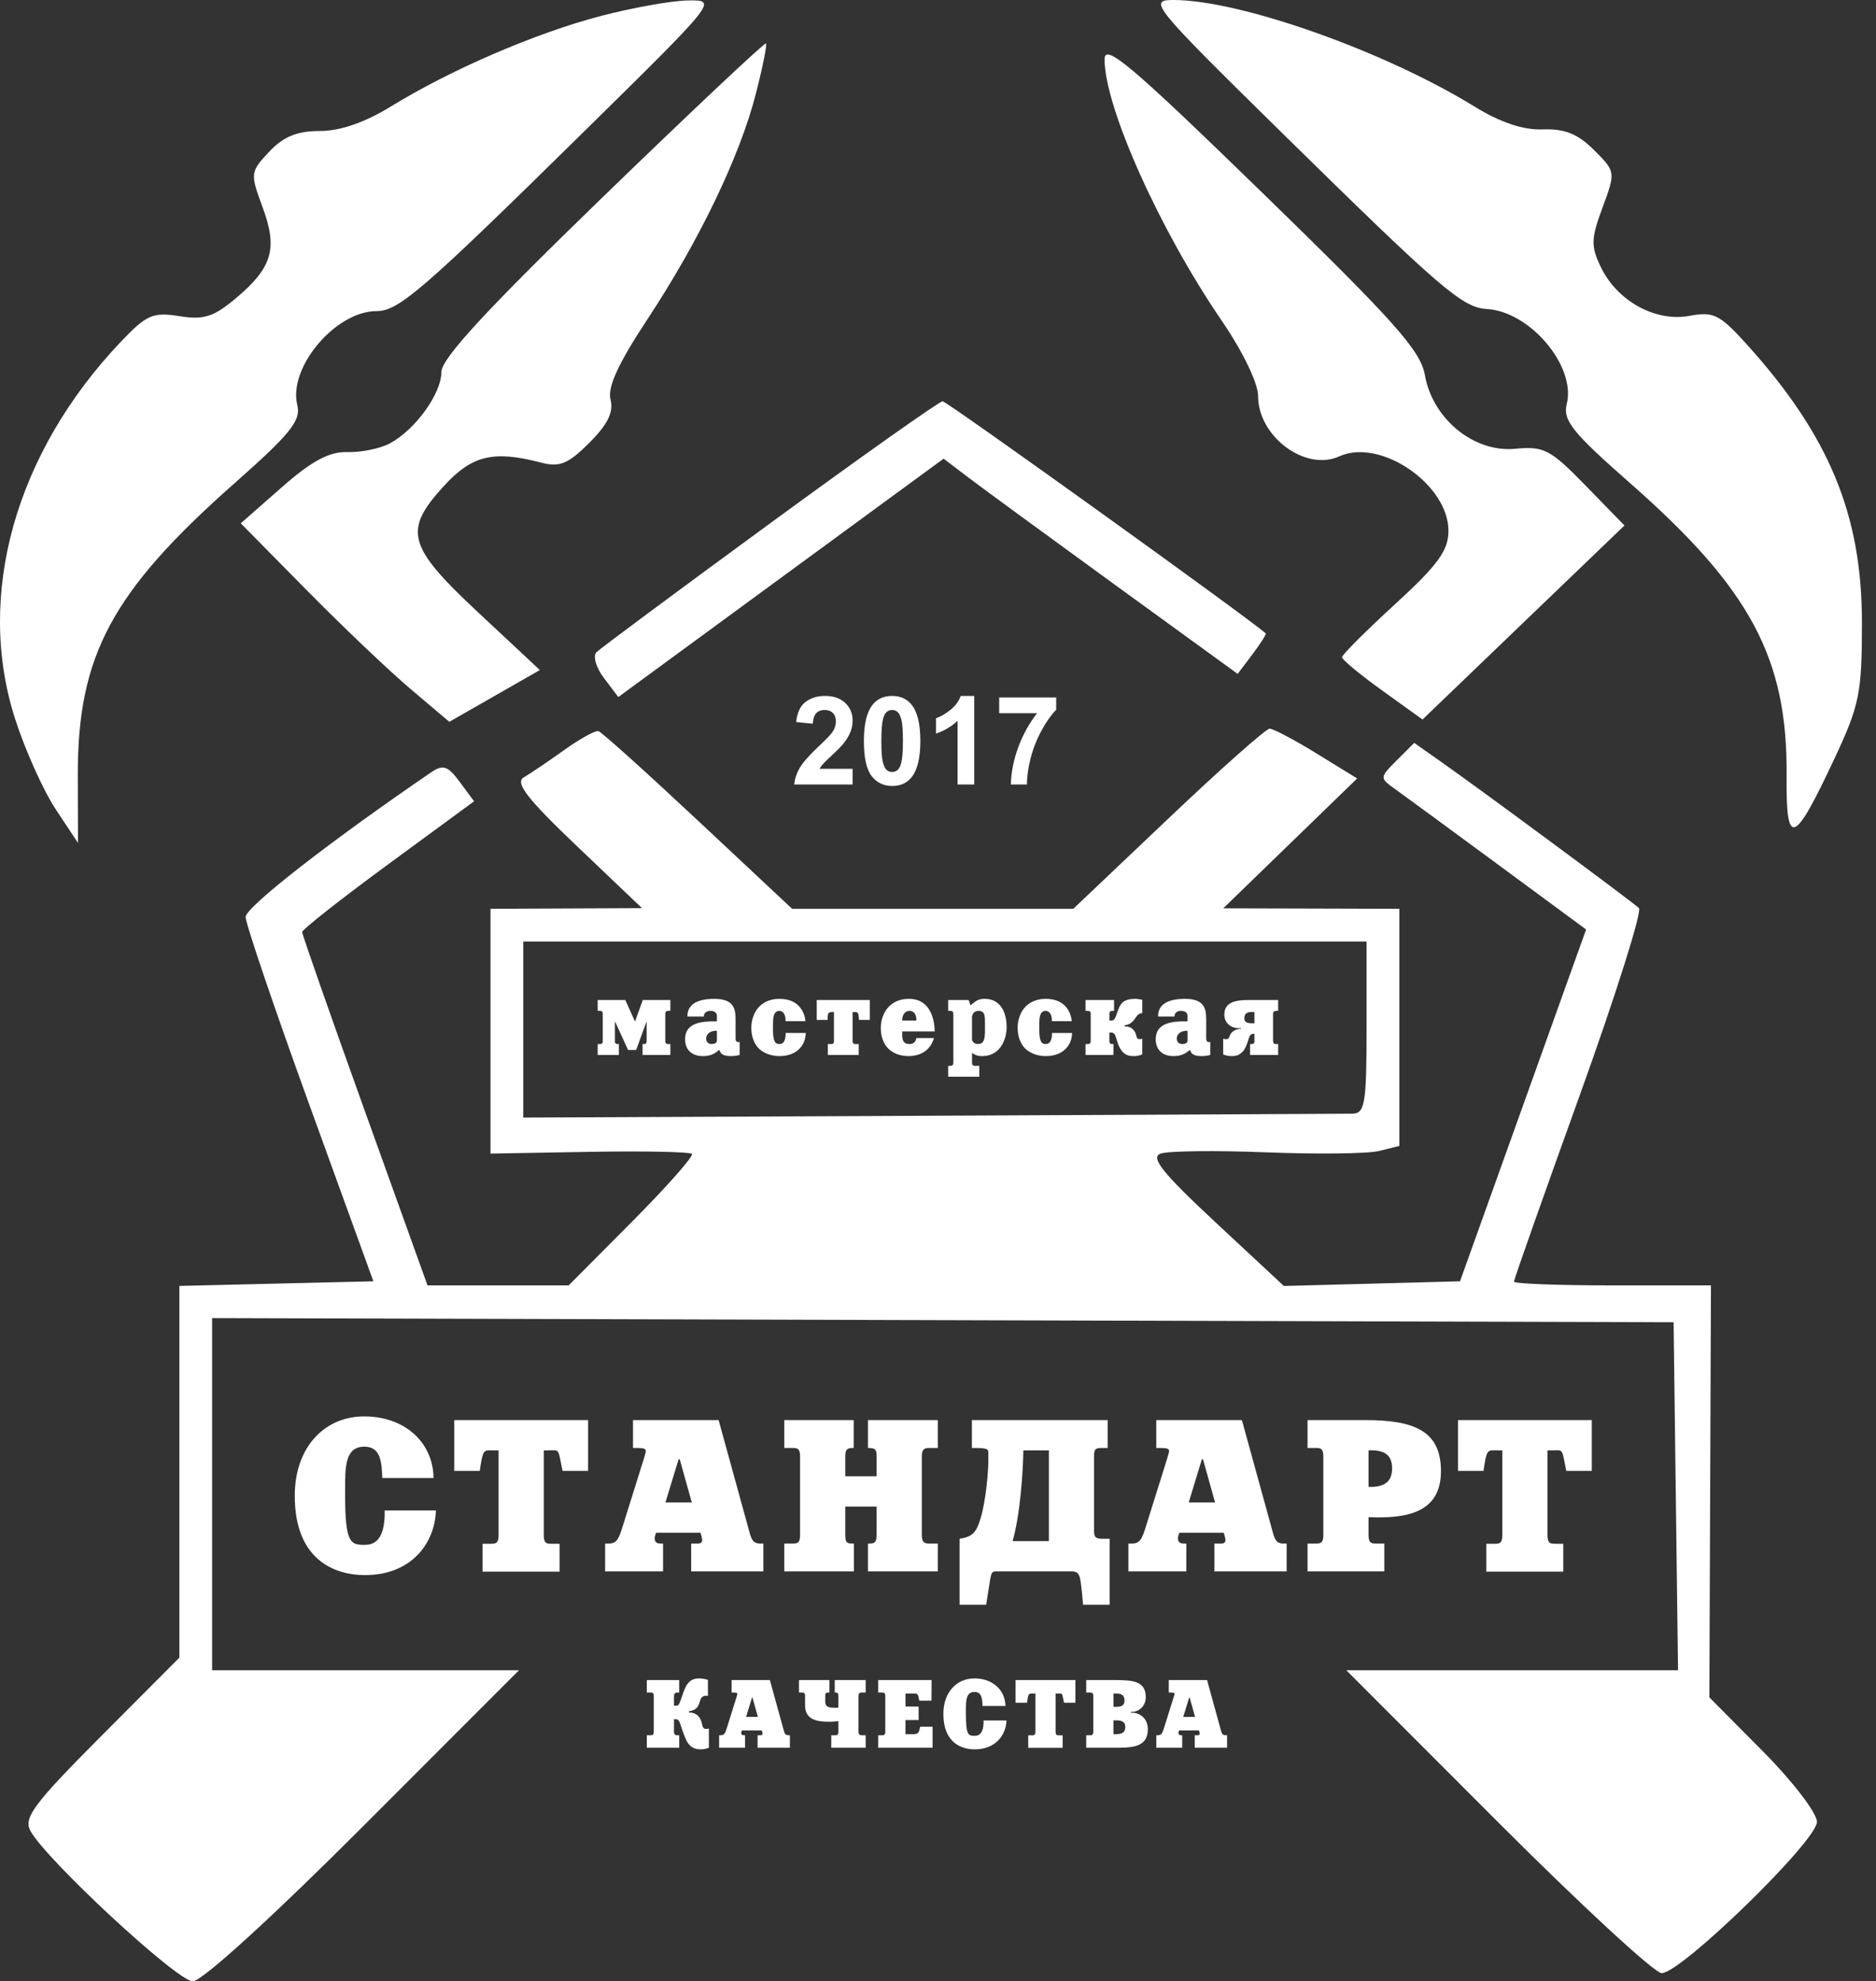 <?xml version="1.0" encoding="UTF-8"?> <svg xmlns="http://www.w3.org/2000/svg" viewBox="1955.5 2453 89 94" width="89" height="94"><rect x="1955.5" y="2453" width="89" height="94" fill="#333333" stroke="none"/><path fill="#ffffff" stroke="none" fill-opacity="1" stroke-width="1" stroke-opacity="1" clip-rule="evenodd" color="rgb(51, 51, 51)" fill-rule="evenodd" font-size-adjust="none" id="tSvg9aa221741f" title="Path 1" d="M 1974.048 2458.05 C 1976.883 2456.306 1980.902 2454.572 1983.985 2453.763 C 1985.496 2453.367 1987.366 2453.033 1988.14 2453.021 C 1989.548 2453 1989.547 2453 1983.285 2459.165 C 1975.549 2466.779 1974.417 2467.76 1973.364 2467.76 C 1971.419 2467.76 1969.159 2470.442 1969.605 2472.22 C 1969.788 2472.95 1969.282 2473.58 1966.626 2475.927 C 1960.802 2481.074 1959.177 2484.104 1959.191 2489.795 C 1959.194 2490.86 1959.197 2491.925 1959.2 2492.99 C 1958.846 2492.456 1958.492 2491.922 1958.139 2491.388 C 1957.555 2490.506 1956.69 2488.58 1956.217 2487.107 C 1954.331 2481.244 1956.221 2474.494 1961.224 2469.224 C 1962.451 2467.931 1962.753 2467.798 1964.007 2467.999 C 1965.167 2468.185 1965.638 2468.036 1966.69 2467.15 C 1968.425 2465.691 1968.686 2464.795 1967.955 2462.823 C 1967.363 2461.225 1967.372 2461.155 1968.271 2460.198 C 1968.946 2459.48 1969.593 2459.215 1970.675 2459.215C 1971.639 2459.215 1972.814 2458.809 1974.048 2458.05Z M 2026.035 2467.66 C 2024.883 2467.595 2023.873 2466.727 2016.381 2459.364 C 2010.154 2453.244 2009.954 2453 2011.172 2453 C 2014.326 2453 2021.163 2455.417 2025.424 2458.039 C 2026.681 2458.813 2027.758 2459.175 2028.695 2459.14 C 2029.733 2459.101 2030.357 2459.352 2031.123 2460.119 C 2032.15 2461.145 2032.152 2461.159 2031.527 2462.845 C 2030.975 2464.334 2030.966 2464.679 2031.453 2465.685 C 2032.23 2467.29 2034.047 2468.285 2035.65 2467.985 C 2036.79 2467.771 2037.086 2467.918 2038.361 2469.328 C 2042.273 2473.659 2043.832 2477.418 2043.832 2482.521 C 2043.832 2485.905 2043.723 2486.444 2042.512 2489.027 C 2040.597 2493.112 2040.229 2493.24 2040.259 2489.813 C 2040.309 2484.234 2038.551 2480.946 2032.832 2475.92 C 2030.089 2473.51 2029.635 2472.941 2029.829 2472.164C 2030.278 2470.376 2028.088 2467.776 2026.035 2467.66Z M 1976.439 2470.655 C 1976.439 2470.014 1978.552 2467.722 1984.084 2462.362 C 1988.29 2458.288 1991.778 2455.003 1991.838 2455.062 C 1991.897 2455.121 1991.677 2456.211 1991.349 2457.484 C 1990.586 2460.448 1988.657 2464.449 1986.192 2468.182 C 1984.831 2470.244 1984.312 2471.377 1984.464 2471.957 C 1984.619 2472.548 1984.331 2473.135 1983.46 2474.006 C 1982.46 2475.006 1982.05 2475.177 1981.185 2474.951 C 1978.908 2474.356 1977.897 2474.597 1976.562 2476.054 C 1974.619 2478.175 1974.819 2478.911 1978.193 2482.062 C 1979.166 2482.971 1980.139 2483.879 1981.111 2484.788 C 1980.396 2485.197 1979.68 2485.607 1978.964 2486.017 C 1978.248 2486.426 1977.533 2486.836 1976.817 2487.245 C 1976.204 2486.726 1975.591 2486.207 1974.977 2485.688 C 1973.965 2484.832 1971.739 2482.713 1970.03 2480.98 C 1968.994 2479.929 1967.959 2478.878 1966.923 2477.828 C 1967.57 2477.259 1968.218 2476.69 1968.865 2476.12 C 1970.294 2474.864 1971.118 2474.422 1971.984 2474.448 C 1972.63 2474.467 1973.535 2474.282 1973.993 2474.037C 1975.201 2473.391 1976.439 2471.678 1976.439 2470.655Z M 2013.46 2468.214 C 2010.517 2463.915 2007.902 2458.081 2007.902 2455.813 C 2007.902 2455.024 2009.172 2456.098 2015.379 2462.137 C 2021.662 2468.249 2022.896 2469.632 2023.099 2470.797 C 2023.462 2472.872 2025.425 2474.478 2027.373 2474.292 C 2028.747 2474.161 2029.049 2474.318 2030.725 2476.039 C 2031.339 2476.669 2031.953 2477.3 2032.567 2477.93 C 2030.971 2479.464 2029.374 2480.998 2027.777 2482.532 C 2026.181 2484.066 2024.584 2485.601 2022.987 2487.135 C 2022.35 2486.677 2021.714 2486.22 2021.077 2485.762 C 2020.026 2485.007 2019.167 2484.296 2019.167 2484.181 C 2019.167 2484.065 2020.303 2482.93 2021.691 2481.658 C 2023.719 2479.8 2024.216 2479.116 2024.216 2478.184 C 2024.216 2475.977 2020.979 2473.767 2019.041 2474.65 C 2017.431 2475.384 2015.185 2473.715 2015.185 2471.785C 2015.185 2471.178 2014.455 2469.668 2013.46 2468.214Z M 1983.793 2483.947 C 1983.97 2483.769 1987.675 2481.019 1992.027 2477.834 C 1996.379 2474.649 2000.065 2472.041 2000.219 2472.038 C 2000.417 2472.035 2014.813 2482.377 2015.547 2483.05 C 2015.586 2483.086 2015.303 2483.532 2014.917 2484.043 C 2014.684 2484.353 2014.451 2484.662 2014.217 2484.972 C 2012.291 2483.573 2010.364 2482.174 2008.438 2480.775 C 2005.259 2478.467 2002.12 2476.169 2001.462 2475.67 C 2001.064 2475.367 2000.665 2475.064 2000.267 2474.761 C 1999.5 2475.323 1998.733 2475.884 1997.966 2476.445 C 1996.702 2477.372 1993.229 2479.916 1990.25 2482.099 C 1988.445 2483.423 1986.639 2484.746 1984.834 2486.069 C 1984.607 2485.769 1984.38 2485.469 1984.153 2485.169C 1983.779 2484.674 1983.617 2484.124 1983.793 2483.947Z M 1980.348 2489.882 C 1980.655 2489.703 1981.518 2489.119 1982.266 2488.584 C 1983.014 2488.048 1983.746 2487.645 1983.894 2487.688 C 1984.042 2487.73 1986.169 2489.644 1988.62 2491.94 C 1990.107 2493.332 1991.592 2494.724 1993.079 2496.116 C 1995.302 2496.116 1997.525 2496.116 1999.749 2496.116 C 2001.973 2496.116 2004.196 2496.116 2006.419 2496.116 C 2007.919 2494.691 2009.419 2493.267 2010.919 2491.843 C 2013.394 2489.493 2015.56 2487.57 2015.733 2487.57 C 2015.906 2487.57 2016.911 2488.102 2017.967 2488.751 C 2018.607 2489.145 2019.246 2489.539 2019.886 2489.932 C 2018.827 2490.959 2017.769 2491.986 2016.71 2493.012 C 2015.652 2494.039 2014.593 2495.066 2013.534 2496.093 C 2014.926 2496.097 2016.318 2496.101 2017.71 2496.104 C 2019.102 2496.108 2020.494 2496.112 2021.886 2496.116 C 2021.886 2497.991 2021.886 2499.866 2021.886 2501.741 C 2021.886 2503.616 2021.886 2505.49 2021.886 2507.365 C 2021.569 2507.445 2021.251 2507.525 2020.934 2507.604 C 2020.411 2507.736 2018.007 2507.765 2015.591 2507.67 C 2013.176 2507.575 2010.91 2507.602 2010.557 2507.73 C 2010.061 2507.91 2010.658 2508.655 2013.161 2510.986 C 2014.243 2511.994 2015.326 2513.002 2016.408 2514.01 C 2017.801 2513.973 2019.194 2513.936 2020.586 2513.9 C 2021.979 2513.863 2023.372 2513.826 2024.765 2513.789 C 2025.762 2511.007 2026.759 2508.225 2027.756 2505.443 C 2028.753 2502.661 2029.75 2499.879 2030.747 2497.097 C 2029.367 2496.08 2027.987 2495.063 2026.608 2494.046 C 2024.331 2492.369 2022.123 2490.749 2021.702 2490.448 C 2020.943 2489.906 2020.943 2489.893 2021.764 2489.073 C 2022.04 2488.797 2022.317 2488.521 2022.593 2488.245 C 2023.025 2488.549 2023.457 2488.853 2023.89 2489.158 C 2025.808 2490.508 2032.909 2495.758 2033.251 2496.08 C 2033.413 2496.232 2032.146 2500.242 2030.435 2504.991 C 2028.724 2509.74 2027.324 2513.706 2027.324 2513.804 C 2027.324 2513.903 2029.427 2513.983 2031.997 2513.983 C 2033.555 2513.983 2035.112 2513.983 2036.67 2513.983 C 2036.657 2517.241 2036.645 2520.498 2036.632 2523.756 C 2036.62 2527.013 2036.607 2530.271 2036.595 2533.528 C 2037.445 2534.385 2038.295 2535.242 2039.145 2536.098 C 2040.549 2537.513 2041.697 2539.013 2041.699 2539.435 C 2041.703 2540.332 2035.255 2546.612 2034.33 2546.612 C 2033.997 2546.612 2030.495 2543.378 2026.547 2539.426 C 2024.154 2537.03 2021.761 2534.635 2019.369 2532.24 C 2021.992 2532.24 2024.615 2532.24 2027.238 2532.24 C 2029.861 2532.24 2032.485 2532.24 2035.108 2532.24 C 2035.073 2529.488 2035.038 2526.737 2035.003 2523.985 C 2034.968 2521.234 2034.933 2518.483 2034.898 2515.731 C 2023.342 2515.698 2011.786 2515.665 2000.231 2515.632 C 1988.675 2515.599 1977.119 2515.566 1965.563 2515.533 C 1965.563 2518.317 1965.563 2521.102 1965.563 2523.887 C 1965.563 2526.671 1965.563 2529.455 1965.563 2532.24 C 1967.99 2532.24 1970.416 2532.24 1972.842 2532.24 C 1975.269 2532.24 1977.695 2532.24 1980.122 2532.24 C 1977.664 2534.7 1975.207 2537.16 1972.749 2539.62 C 1968.398 2543.975 1965.077 2547 1964.646 2547 C 1963.911 2547 1957.679 2541.225 1956.943 2539.861 C 1956.607 2539.24 1957.103 2538.576 1960.279 2535.387 C 1961.523 2534.139 1962.766 2532.891 1964.01 2531.643 C 1964.01 2528.704 1964.01 2525.765 1964.01 2522.825 C 1964.01 2519.886 1964.01 2516.947 1964.01 2514.008 C 1965.544 2513.971 1967.078 2513.935 1968.612 2513.898 C 1970.146 2513.862 1971.68 2513.826 1973.214 2513.789 C 1972.205 2511.006 1971.195 2508.222 1970.185 2505.438 C 1968.519 2500.845 1967.155 2496.825 1967.153 2496.504 C 1967.151 2496.038 1971.145 2492.924 1975.962 2489.636 C 1976.518 2489.257 1976.75 2489.336 1977.312 2490.097 C 1977.539 2490.403 1977.765 2490.709 1977.991 2491.016 C 1976.632 2492.013 1975.273 2493.01 1973.914 2494.007 C 1971.671 2495.653 1969.836 2497.098 1969.836 2497.219 C 1969.836 2497.34 1971.174 2501.161 1972.809 2505.711 C 1973.8 2508.469 1974.791 2511.226 1975.782 2513.983 C 1976.898 2513.983 1978.014 2513.983 1979.13 2513.983 C 1980.246 2513.983 1981.362 2513.983 1982.478 2513.983 C 1983.483 2512.973 1984.487 2511.963 1985.491 2510.953 C 1987.148 2509.286 1988.424 2507.842 1988.326 2507.743 C 1988.228 2507.645 1986.037 2507.602 1983.459 2507.647 C 1981.896 2507.674 1980.333 2507.702 1978.77 2507.729 C 1978.77 2505.794 1978.77 2503.858 1978.77 2501.923 C 1978.77 2499.987 1978.77 2498.051 1978.77 2496.116 C 1979.968 2496.11 1981.165 2496.105 1982.363 2496.1 C 1983.561 2496.095 1984.758 2496.089 1985.956 2496.084 C 1984.928 2495.105 1983.901 2494.125 1982.873 2493.146C 1980.51 2490.894 1979.92 2490.132 1980.348 2489.882Z M 2019.652 2505.837 C 2020.256 2505.828 2020.332 2505.369 2020.332 2501.748 C 2020.332 2500.388 2020.332 2499.029 2020.332 2497.669 C 2013.664 2497.669 2006.996 2497.669 2000.328 2497.669 C 1993.66 2497.669 1986.992 2497.669 1980.324 2497.669 C 1980.324 2499.061 1980.324 2500.453 1980.324 2501.845 C 1980.324 2503.237 1980.324 2504.629 1980.324 2506.021 C 1986.765 2505.992 1993.207 2505.963 1999.648 2505.934C 2010.277 2505.886 2019.278 2505.842 2019.652 2505.837Z M 1995.949 2489.473 C 1995.949 2489.721 1995.949 2489.97 1995.949 2490.218 C 1995.026 2490.218 1994.102 2490.218 1993.178 2490.218 C 1993.208 2489.936 1993.298 2489.67 1993.448 2489.419 C 1993.598 2489.166 1993.894 2488.831 1994.337 2488.414 C 1994.694 2488.077 1994.912 2487.849 1994.993 2487.729 C 1995.102 2487.564 1995.156 2487.4 1995.156 2487.238 C 1995.156 2487.059 1995.108 2486.922 1995.013 2486.827 C 1994.919 2486.73 1994.788 2486.682 1994.621 2486.682 C 1994.456 2486.682 1994.325 2486.732 1994.227 2486.833 C 1994.13 2486.934 1994.073 2487.101 1994.059 2487.335 C 1993.796 2487.309 1993.533 2487.282 1993.271 2487.255 C 1993.317 2486.814 1993.465 2486.497 1993.712 2486.305 C 1993.96 2486.113 1994.27 2486.017 1994.641 2486.017 C 1995.048 2486.017 1995.368 2486.128 1995.601 2486.351 C 1995.833 2486.573 1995.949 2486.85 1995.949 2487.181 C 1995.949 2487.369 1995.916 2487.549 1995.848 2487.72 C 1995.783 2487.89 1995.678 2488.068 1995.533 2488.254 C 1995.437 2488.378 1995.265 2488.556 1995.015 2488.788 C 1994.766 2489.02 1994.607 2489.174 1994.54 2489.25 C 1994.474 2489.326 1994.421 2489.401 1994.379 2489.473C 1994.903 2489.473 1995.426 2489.473 1995.949 2489.473Z M 1997.824 2486.017 C 1998.223 2486.017 1998.536 2486.161 1998.761 2486.45 C 1999.029 2486.793 1999.163 2487.361 1999.163 2488.154 C 1999.163 2488.946 1999.028 2489.515 1998.758 2489.861 C 1998.535 2490.146 1998.223 2490.289 1997.824 2490.289 C 1997.422 2490.289 1997.099 2490.133 1996.853 2489.821 C 1996.607 2489.507 1996.484 2488.949 1996.484 2488.146 C 1996.484 2487.358 1996.619 2486.791 1996.889 2486.445C 1997.113 2486.159 1997.424 2486.017 1997.824 2486.017Z M 1997.824 2486.682 C 1997.728 2486.682 1997.643 2486.713 1997.568 2486.776 C 1997.493 2486.837 1997.434 2486.947 1997.393 2487.107 C 1997.339 2487.314 1997.312 2487.663 1997.312 2488.154 C 1997.312 2488.645 1997.336 2488.983 1997.385 2489.168 C 1997.434 2489.35 1997.495 2489.472 1997.568 2489.533 C 1997.643 2489.594 1997.728 2489.624 1997.824 2489.624 C 1997.919 2489.624 1998.005 2489.594 1998.08 2489.533 C 1998.155 2489.47 1998.213 2489.359 1998.254 2489.199 C 1998.309 2488.994 1998.336 2488.645 1998.336 2488.154 C 1998.336 2487.663 1998.312 2487.327 1998.263 2487.144 C 1998.214 2486.959 1998.152 2486.837 1998.077 2486.776C 1998.004 2486.713 1997.919 2486.682 1997.824 2486.682Z M 2000.928 2490.218 C 2001.191 2490.218 2001.455 2490.218 2001.718 2490.218 C 2001.718 2488.817 2001.718 2487.417 2001.718 2486.017 C 2001.505 2486.017 2001.291 2486.017 2001.077 2486.017 C 2000.987 2486.271 2000.821 2486.495 2000.579 2486.687 C 2000.337 2486.878 2000.112 2487.007 1999.906 2487.075 C 1999.906 2487.318 1999.906 2487.561 1999.906 2487.803 C 2000.298 2487.672 2000.639 2487.469 2000.928 2487.195C 2000.928 2488.203 2000.928 2489.21 2000.928 2490.218Z M 2002.903 2486.836 C 2002.903 2486.587 2002.903 2486.339 2002.903 2486.091 C 2003.805 2486.091 2004.706 2486.091 2005.607 2486.091 C 2005.607 2486.285 2005.607 2486.479 2005.607 2486.673 C 2005.384 2486.896 2005.157 2487.215 2004.926 2487.632 C 2004.696 2488.049 2004.519 2488.492 2004.397 2488.962 C 2004.277 2489.43 2004.218 2489.849 2004.22 2490.218 C 2003.966 2490.218 2003.712 2490.218 2003.457 2490.218 C 2003.471 2489.64 2003.588 2489.05 2003.809 2488.448 C 2004.033 2487.847 2004.33 2487.309 2004.701 2486.836C 2004.102 2486.836 2003.503 2486.836 2002.903 2486.836Z M 1983.855 2500.959 C 1983.855 2500.787 1983.855 2500.615 1983.855 2500.443 C 1984.292 2500.443 1984.728 2500.443 1985.164 2500.443 C 1985.318 2500.784 1985.472 2501.125 1985.626 2501.466 C 1985.749 2501.125 1985.872 2500.784 1985.995 2500.443 C 1986.431 2500.443 1986.867 2500.443 1987.303 2500.443 C 1987.303 2500.615 1987.303 2500.787 1987.303 2500.959 C 1987.274 2500.959 1987.244 2500.959 1987.215 2500.959 C 1987.151 2500.959 1987.062 2500.964 1987.062 2501.116 C 1987.062 2501.536 1987.062 2501.956 1987.062 2502.376 C 1987.062 2502.533 1987.146 2502.533 1987.215 2502.533 C 1987.244 2502.533 1987.274 2502.533 1987.303 2502.533 C 1987.303 2502.705 1987.303 2502.877 1987.303 2503.05 C 1986.864 2503.05 1986.425 2503.05 1985.985 2503.05 C 1985.985 2502.877 1985.985 2502.705 1985.985 2502.533 C 1985.998 2502.533 1986.012 2502.533 1986.025 2502.533 C 1986.123 2502.533 1986.177 2502.523 1986.177 2502.376 C 1986.177 2502.068 1986.177 2501.759 1986.177 2501.451 C 1986.012 2501.905 1985.846 2502.359 1985.68 2502.814 C 1985.552 2502.814 1985.425 2502.814 1985.297 2502.814 C 1985.088 2502.359 1984.88 2501.905 1984.672 2501.451 C 1984.672 2501.759 1984.672 2502.068 1984.672 2502.376 C 1984.672 2502.382 1984.672 2502.388 1984.672 2502.394 C 1984.671 2502.47 1984.67 2502.533 1984.834 2502.533 C 1984.842 2502.533 1984.851 2502.533 1984.859 2502.533 C 1984.859 2502.705 1984.859 2502.877 1984.859 2503.05 C 1984.524 2503.05 1984.19 2503.05 1983.855 2503.05 C 1983.855 2502.877 1983.855 2502.705 1983.855 2502.533 C 1983.883 2502.533 1983.911 2502.533 1983.939 2502.533 C 1983.941 2502.533 1983.944 2502.533 1983.946 2502.533 C 1984.031 2502.533 1984.096 2502.533 1984.096 2502.376 C 1984.096 2501.956 1984.096 2501.536 1984.096 2501.116 C 1984.096 2500.957 1984.016 2500.958 1983.953 2500.959 C 1983.948 2500.959 1983.944 2500.959 1983.939 2500.959C 1983.911 2500.959 1983.883 2500.959 1983.855 2500.959Z M 1990.397 2502.253 C 1990.397 2502.386 1990.436 2502.464 1990.589 2502.43 C 1990.589 2502.636 1990.589 2502.843 1990.589 2503.05 C 1990.441 2503.089 1990.313 2503.104 1990.176 2503.104 C 1989.88 2503.104 1989.684 2503.035 1989.639 2502.823 C 1989.625 2502.825 1989.61 2502.827 1989.595 2502.828 C 1989.374 2503.025 1989.152 2503.104 1988.847 2503.104 C 1988.252 2503.104 1988.001 2502.735 1988.001 2502.307 C 1988.001 2501.51 1988.793 2501.446 1989.511 2501.456 C 1989.511 2501.369 1989.511 2501.282 1989.511 2501.195 C 1989.511 2500.964 1989.251 2500.959 1989.197 2500.959 C 1989.024 2500.959 1988.892 2501.048 1988.892 2501.225 C 1988.633 2501.225 1988.373 2501.225 1988.114 2501.225 C 1988.105 2500.861 1988.301 2500.388 1989.388 2500.388 C 1990.328 2500.388 1990.397 2500.875 1990.397 2501.382C 1990.397 2501.672 1990.397 2501.962 1990.397 2502.253Z M 1989.261 2502.533 C 1989.359 2502.533 1989.511 2502.494 1989.511 2502.386 C 1989.511 2502.225 1989.511 2502.064 1989.511 2501.903 C 1989.211 2501.889 1989 2502.051 1989 2502.272C 1989 2502.371 1989.054 2502.533 1989.261 2502.533Z M 1992.477 2502.533 C 1992.752 2502.533 1992.777 2502.194 1992.772 2502.007 C 1993.09 2502.007 1993.408 2502.007 1993.726 2502.007 C 1993.722 2502.538 1993.352 2503.104 1992.477 2503.104 C 1992.039 2503.104 1991.626 2502.927 1991.414 2502.646 C 1991.227 2502.395 1991.144 2502.105 1991.144 2501.746 C 1991.144 2501.412 1991.267 2501.067 1991.434 2500.856 C 1991.621 2500.615 1991.951 2500.388 1992.472 2500.388 C 1993.5 2500.388 1993.682 2501.151 1993.712 2501.446 C 1993.397 2501.446 1993.082 2501.446 1992.767 2501.446 C 1992.782 2501.156 1992.659 2500.959 1992.477 2500.959 C 1992.182 2500.959 1992.172 2501.308 1992.172 2501.618 C 1992.172 2501.702 1992.172 2501.785 1992.172 2501.869C 1992.172 2502.43 1992.29 2502.533 1992.477 2502.533Z M 1994.247 2501.387 C 1994.247 2501.072 1994.247 2500.757 1994.247 2500.443 C 1995.087 2500.443 1995.926 2500.443 1996.766 2500.443 C 1996.766 2500.757 1996.766 2501.072 1996.766 2501.387 C 1996.595 2501.387 1996.425 2501.387 1996.254 2501.387 C 1996.251 2501.358 1996.247 2501.328 1996.244 2501.298 C 1996.241 2501.274 1996.239 2501.251 1996.237 2501.229 C 1996.221 2501.074 1996.215 2501.013 1996.038 2501.013 C 1996.008 2501.013 1995.979 2501.013 1995.949 2501.013 C 1995.949 2501.467 1995.949 2501.922 1995.949 2502.376 C 1995.949 2502.518 1996.008 2502.533 1996.101 2502.533 C 1996.147 2502.533 1996.193 2502.533 1996.239 2502.533 C 1996.239 2502.705 1996.239 2502.877 1996.239 2503.05 C 1995.751 2503.05 1995.262 2503.05 1994.774 2503.05 C 1994.774 2502.877 1994.774 2502.705 1994.774 2502.533 C 1994.819 2502.533 1994.865 2502.533 1994.911 2502.533 C 1995.01 2502.533 1995.064 2502.523 1995.064 2502.376 C 1995.064 2501.922 1995.064 2501.467 1995.064 2501.013 C 1995.034 2501.013 1995.005 2501.013 1994.975 2501.013 C 1994.778 2501.013 1994.774 2501.102 1994.764 2501.285 C 1994.764 2501.29 1994.764 2501.294 1994.764 2501.298 C 1994.762 2501.328 1994.76 2501.358 1994.759 2501.387C 1994.588 2501.387 1994.418 2501.387 1994.247 2501.387Z M 1998.649 2502.533 C 1998.718 2502.533 1998.934 2502.518 1998.974 2502.248 C 1999.252 2502.248 1999.531 2502.248 1999.81 2502.248 C 1999.726 2502.533 1999.46 2503.104 1998.59 2503.104 C 1998.221 2503.104 1997.808 2502.976 1997.557 2502.651 C 1997.37 2502.405 1997.286 2502.115 1997.286 2501.766 C 1997.286 2501.471 1997.375 2501.126 1997.576 2500.865 C 1997.813 2500.556 1998.172 2500.388 1998.619 2500.388 C 1999.677 2500.388 1999.834 2501.431 1999.844 2501.933 C 1999.329 2501.933 1998.815 2501.933 1998.3 2501.933 C 1998.3 2501.974 1998.3 2502.015 1998.3 2502.056C 1998.3 2502.366 1998.359 2502.533 1998.649 2502.533Z M 1998.649 2500.959 C 1998.492 2500.959 1998.3 2501.077 1998.3 2501.416 C 1998.524 2501.416 1998.749 2501.416 1998.974 2501.416C 1998.983 2501.24 1998.924 2500.959 1998.649 2500.959Z M 2002.082 2503.104 C 2001.841 2503.104 2001.708 2503.02 2001.614 2502.951 C 2001.614 2503.104 2001.614 2503.256 2001.614 2503.409 C 2001.614 2503.546 2001.673 2503.566 2001.767 2503.566 C 2001.831 2503.566 2001.895 2503.566 2001.959 2503.566 C 2001.959 2503.738 2001.959 2503.91 2001.959 2504.082 C 2001.467 2504.082 2000.975 2504.082 2000.483 2504.082 C 2000.483 2503.91 2000.483 2503.738 2000.483 2503.566 C 2000.511 2503.566 2000.539 2503.566 2000.566 2503.566 C 2000.645 2503.566 2000.729 2503.561 2000.729 2503.409 C 2000.729 2502.645 2000.729 2501.881 2000.729 2501.116 C 2000.729 2500.964 2000.645 2500.959 2000.566 2500.959 C 2000.539 2500.959 2000.511 2500.959 2000.483 2500.959 C 2000.483 2500.787 2000.483 2500.615 2000.483 2500.443 C 2000.806 2500.443 2001.129 2500.443 2001.452 2500.443 C 2001.481 2500.523 2001.511 2500.603 2001.541 2500.684 C 2001.547 2500.684 2001.554 2500.684 2001.56 2500.684 C 2001.573 2500.673 2001.587 2500.662 2001.6 2500.651 C 2001.793 2500.492 2001.919 2500.388 2002.205 2500.388 C 2003.139 2500.388 2003.257 2501.318 2003.257 2501.731C 2003.257 2502.13 2003.07 2503.104 2002.082 2503.104Z M 2001.924 2500.959 C 2001.782 2500.959 2001.664 2501.023 2001.614 2501.215 C 2001.614 2501.594 2001.614 2501.972 2001.614 2502.351 C 2001.664 2502.445 2001.742 2502.533 2001.89 2502.533 C 2002.16 2502.533 2002.229 2502.336 2002.229 2501.889 C 2002.229 2501.805 2002.229 2501.722 2002.229 2501.638 C 2002.229 2501.616 2002.229 2501.594 2002.229 2501.573C 2002.23 2501.205 2002.231 2500.959 2001.924 2500.959Z M 2005.111 2502.533 C 2005.387 2502.533 2005.411 2502.194 2005.406 2502.007 C 2005.724 2502.007 2006.042 2502.007 2006.361 2502.007 C 2006.356 2502.538 2005.987 2503.104 2005.111 2503.104 C 2004.673 2503.104 2004.26 2502.927 2004.049 2502.646 C 2003.862 2502.395 2003.778 2502.105 2003.778 2501.746 C 2003.778 2501.412 2003.901 2501.067 2004.068 2500.856 C 2004.255 2500.615 2004.585 2500.388 2005.106 2500.388 C 2006.134 2500.388 2006.316 2501.151 2006.346 2501.446 C 2006.031 2501.446 2005.716 2501.446 2005.401 2501.446 C 2005.416 2501.156 2005.293 2500.959 2005.111 2500.959 C 2004.816 2500.959 2004.806 2501.308 2004.806 2501.618 C 2004.806 2501.702 2004.806 2501.785 2004.806 2501.869C 2004.806 2502.43 2004.924 2502.533 2005.111 2502.533Z M 2008.131 2501.116 C 2008.131 2501.216 2008.131 2501.316 2008.131 2501.416 C 2008.168 2501.416 2008.206 2501.416 2008.244 2501.416 C 2008.376 2501.416 2008.43 2501.254 2008.496 2501.056 C 2008.511 2501.01 2008.526 2500.963 2008.544 2500.915 C 2008.667 2500.595 2008.804 2500.388 2009.37 2500.388 C 2009.454 2500.388 2009.616 2500.418 2009.69 2500.433 C 2009.69 2500.641 2009.69 2500.849 2009.69 2501.057 C 2009.504 2501.094 2009.456 2501.164 2009.38 2501.275 C 2009.373 2501.284 2009.367 2501.294 2009.361 2501.303 C 2009.262 2501.446 2009.149 2501.599 2008.849 2501.648 C 2008.849 2501.664 2008.849 2501.68 2008.849 2501.697 C 2009.124 2501.677 2009.336 2501.845 2009.395 2502.095 C 2009.442 2502.298 2009.48 2502.298 2009.561 2502.297 C 2009.564 2502.297 2009.568 2502.297 2009.572 2502.297 C 2009.611 2502.297 2009.641 2502.297 2009.69 2502.277 C 2009.69 2502.527 2009.69 2502.776 2009.69 2503.025 C 2009.537 2503.089 2009.415 2503.104 2009.282 2503.104 C 2009.021 2503.104 2008.785 2503.045 2008.593 2502.651 C 2008.538 2502.535 2008.504 2502.421 2008.474 2502.32 C 2008.418 2502.128 2008.376 2501.987 2008.224 2501.987 C 2008.193 2501.987 2008.162 2501.987 2008.131 2501.987 C 2008.131 2502.117 2008.131 2502.246 2008.131 2502.376 C 2008.131 2502.533 2008.209 2502.533 2008.288 2502.533 C 2008.3 2502.533 2008.311 2502.533 2008.323 2502.533 C 2008.323 2502.705 2008.323 2502.877 2008.323 2503.05 C 2007.882 2503.05 2007.44 2503.05 2006.999 2503.05 C 2006.999 2502.877 2006.999 2502.705 2006.999 2502.533 C 2007.029 2502.533 2007.058 2502.533 2007.088 2502.533 C 2007.09 2502.533 2007.092 2502.533 2007.094 2502.533 C 2007.162 2502.533 2007.245 2502.533 2007.245 2502.376 C 2007.245 2501.956 2007.245 2501.536 2007.245 2501.116 C 2007.245 2501.033 2007.245 2500.959 2007.088 2500.959 C 2007.058 2500.959 2007.029 2500.959 2006.999 2500.959 C 2006.999 2500.787 2006.999 2500.615 2006.999 2500.443 C 2007.45 2500.443 2007.901 2500.443 2008.352 2500.443 C 2008.352 2500.615 2008.352 2500.787 2008.352 2500.959 C 2008.331 2500.959 2008.309 2500.959 2008.288 2500.959C 2008.205 2500.959 2008.131 2500.964 2008.131 2501.116Z M 2012.724 2502.253 C 2012.724 2502.386 2012.764 2502.464 2012.916 2502.43 C 2012.916 2502.636 2012.916 2502.843 2012.916 2503.05 C 2012.769 2503.089 2012.641 2503.104 2012.503 2503.104 C 2012.208 2503.104 2012.011 2503.035 2011.967 2502.823 C 2011.952 2502.825 2011.937 2502.827 2011.923 2502.828 C 2011.701 2503.025 2011.48 2503.104 2011.175 2503.104 C 2010.58 2503.104 2010.329 2502.735 2010.329 2502.307 C 2010.329 2501.51 2011.121 2501.446 2011.839 2501.456 C 2011.839 2501.369 2011.839 2501.282 2011.839 2501.195 C 2011.839 2500.964 2011.578 2500.959 2011.524 2500.959 C 2011.352 2500.959 2011.219 2501.048 2011.219 2501.225 C 2010.96 2501.225 2010.701 2501.225 2010.442 2501.225 C 2010.432 2500.861 2010.629 2500.388 2011.716 2500.388 C 2012.655 2500.388 2012.724 2500.875 2012.724 2501.382C 2012.724 2501.672 2012.724 2501.962 2012.724 2502.253Z M 2011.588 2502.533 C 2011.686 2502.533 2011.839 2502.494 2011.839 2502.386 C 2011.839 2502.225 2011.839 2502.064 2011.839 2501.903 C 2011.539 2501.889 2011.327 2502.051 2011.327 2502.272C 2011.327 2502.371 2011.381 2502.533 2011.588 2502.533Z M 2014.736 2500.443 C 2015.203 2500.443 2015.67 2500.443 2016.137 2500.443 C 2016.137 2500.615 2016.137 2500.787 2016.137 2500.959 C 2016.11 2500.959 2016.082 2500.959 2016.054 2500.959 C 2015.941 2500.959 2015.891 2501.003 2015.896 2501.116 C 2015.896 2501.536 2015.896 2501.956 2015.896 2502.376 C 2015.896 2502.518 2015.955 2502.533 2016.049 2502.533 C 2016.078 2502.533 2016.108 2502.533 2016.137 2502.533 C 2016.137 2502.705 2016.137 2502.877 2016.137 2503.05 C 2015.693 2503.05 2015.249 2503.05 2014.804 2503.05 C 2014.804 2502.877 2014.804 2502.705 2014.804 2502.533 C 2014.822 2502.533 2014.84 2502.533 2014.859 2502.533 C 2014.991 2502.533 2015.011 2502.469 2015.011 2502.435 C 2015.011 2502.307 2015.011 2502.179 2015.011 2502.051 C 2014.818 2502.02 2014.772 2502.168 2014.71 2502.371 C 2014.683 2502.458 2014.653 2502.554 2014.608 2502.651 C 2014.416 2503.059 2014.16 2503.104 2013.934 2503.104 C 2013.781 2503.104 2013.663 2503.079 2013.53 2503.025 C 2013.53 2502.776 2013.53 2502.527 2013.53 2502.277 C 2013.56 2502.287 2013.614 2502.302 2013.653 2502.302 C 2013.784 2502.302 2013.799 2502.256 2013.825 2502.18 C 2013.836 2502.148 2013.85 2502.109 2013.875 2502.066 C 2013.983 2501.884 2014.19 2501.815 2014.377 2501.81 C 2014.377 2501.799 2014.377 2501.787 2014.377 2501.776 C 2014.042 2501.82 2013.584 2501.638 2013.584 2501.131C 2013.584 2500.531 2014.15 2500.443 2014.736 2500.443Z M 2015.011 2501.549 C 2015.011 2501.371 2015.011 2501.192 2015.011 2501.013 C 2014.96 2501.013 2014.909 2501.013 2014.859 2501.013 C 2014.573 2501.013 2014.534 2501.185 2014.534 2501.313 C 2014.534 2501.495 2014.657 2501.549 2014.942 2501.549C 2014.965 2501.549 2014.988 2501.549 2015.011 2501.549Z M 1976.068 2523.121 C 1976.048 2521.439 1974.714 2520.198 1972.776 2520.198 C 1970.909 2520.198 1969.484 2521.644 1969.484 2523.963 C 1969.484 2527.06 1971.432 2527.727 1972.817 2527.727 C 1975.022 2527.727 1976.13 2526.209 1976.181 2524.66 C 1975.371 2524.66 1974.561 2524.66 1973.75 2524.66 C 1973.781 2526.178 1973.155 2526.291 1972.807 2526.291 C 1972.15 2526.291 1971.873 2526.26 1971.873 2523.932 C 1971.873 2523.863 1971.873 2523.794 1971.873 2523.726 C 1971.873 2523.726 1971.873 2523.726 1971.873 2523.726 C 1971.87 2522.593 1971.867 2521.634 1972.786 2521.634 C 1973.566 2521.634 1973.607 2522.373 1973.637 2523.121C 1974.448 2523.121 1975.258 2523.121 1976.068 2523.121Z M 1977.051 2520.373 C 1977.051 2521.176 1977.051 2521.98 1977.051 2522.783 C 1977.454 2522.783 1977.857 2522.783 1978.261 2522.783 C 1978.402 2521.801 1978.44 2521.801 1978.821 2521.807 C 1978.822 2521.807 1978.822 2521.807 1978.822 2521.807 C 1978.855 2521.808 1978.89 2521.809 1978.928 2521.809 C 1979.003 2521.809 1979.078 2521.809 1979.153 2521.809 C 1979.153 2523.152 1979.153 2524.496 1979.153 2525.84 C 1979.153 2526.229 1979.01 2526.24 1978.784 2526.24 C 1978.654 2526.24 1978.524 2526.24 1978.394 2526.24 C 1978.394 2526.681 1978.394 2527.122 1978.394 2527.563 C 1979.611 2527.563 1980.828 2527.563 1982.046 2527.563 C 1982.046 2527.122 1982.046 2526.681 1982.046 2526.24 C 1981.916 2526.24 1981.786 2526.24 1981.656 2526.24 C 1981.44 2526.24 1981.297 2526.229 1981.297 2525.84 C 1981.297 2524.496 1981.297 2523.152 1981.297 2521.809 C 1981.372 2521.809 1981.447 2521.809 1981.523 2521.809 C 1981.578 2521.809 1981.626 2521.807 1981.669 2521.806 C 1981.67 2521.806 1981.67 2521.806 1981.67 2521.806 C 1981.795 2521.803 1981.872 2521.801 1981.926 2521.835 C 1982.013 2521.89 1982.042 2522.037 1982.117 2522.423 C 1982.137 2522.525 1982.161 2522.644 1982.189 2522.783 C 1982.593 2522.783 1982.996 2522.783 1983.399 2522.783 C 1983.399 2521.98 1983.399 2521.176 1983.399 2520.373C 1981.283 2520.373 1979.167 2520.373 1977.051 2520.373Z M 1989.592 2520.373 C 1988.238 2520.373 1986.884 2520.373 1985.531 2520.373 C 1985.531 2520.814 1985.531 2521.255 1985.531 2521.696 C 1985.589 2521.696 1985.647 2521.696 1985.705 2521.696 C 1986.115 2521.696 1986.136 2521.757 1986.136 2521.839 C 1986.136 2521.905 1986.119 2521.962 1986.069 2522.128 C 1986.064 2522.144 1986.059 2522.161 1986.054 2522.178 C 1985.722 2523.238 1985.39 2524.298 1985.059 2525.357 C 1984.854 2526.024 1984.761 2526.229 1984.371 2526.229 C 1984.317 2526.229 1984.262 2526.229 1984.207 2526.229 C 1984.207 2526.67 1984.207 2527.111 1984.207 2527.552 C 1985.124 2527.552 1986.04 2527.552 1986.956 2527.552 C 1986.956 2527.111 1986.956 2526.67 1986.956 2526.229 C 1986.922 2526.229 1986.888 2526.229 1986.854 2526.229 C 1986.73 2526.229 1986.556 2526.219 1986.556 2525.973 C 1986.556 2525.911 1986.597 2525.788 1986.628 2525.716 C 1987.329 2525.716 1988.03 2525.716 1988.731 2525.716 C 1988.761 2525.809 1988.813 2525.993 1988.813 2526.065 C 1988.813 2526.234 1988.658 2526.231 1988.561 2526.229 C 1988.553 2526.229 1988.544 2526.229 1988.536 2526.229 C 1988.454 2526.229 1988.372 2526.229 1988.29 2526.229 C 1988.29 2526.67 1988.29 2527.111 1988.29 2527.552 C 1989.432 2527.552 1990.573 2527.552 1991.715 2527.552 C 1991.715 2527.111 1991.715 2526.67 1991.715 2526.229 C 1991.664 2526.229 1991.613 2526.229 1991.562 2526.229 C 1991.213 2526.229 1991.141 2526.014 1991.038 2525.624C 1990.556 2523.874 1990.074 2522.123 1989.592 2520.373Z M 1987.695 2522.229 C 1987.712 2522.229 1987.729 2522.229 1987.746 2522.229 C 1987.937 2522.913 1988.129 2523.597 1988.32 2524.28 C 1987.903 2524.28 1987.486 2524.28 1987.069 2524.28C 1987.278 2523.597 1987.486 2522.913 1987.695 2522.229Z M 1992.708 2527.552 C 1993.809 2527.552 1994.91 2527.552 1996.011 2527.552 C 1996.011 2527.111 1996.011 2526.67 1996.011 2526.229 C 1995.997 2526.229 1995.983 2526.229 1995.969 2526.229 C 1995.713 2526.229 1995.6 2526.219 1995.6 2525.829 C 1995.6 2525.378 1995.6 2524.927 1995.6 2524.475 C 1996.096 2524.475 1996.592 2524.475 1997.088 2524.475 C 1997.088 2524.927 1997.088 2525.378 1997.088 2525.829 C 1997.088 2526.219 1996.944 2526.229 1996.728 2526.229 C 1996.711 2526.229 1996.694 2526.229 1996.677 2526.229 C 1996.677 2526.67 1996.677 2527.111 1996.677 2527.552 C 1997.782 2527.552 1998.886 2527.552 1999.99 2527.552 C 1999.99 2527.111 1999.99 2526.67 1999.99 2526.229 C 1999.86 2526.229 1999.73 2526.229 1999.6 2526.229 C 1999.406 2526.229 1999.231 2526.219 1999.231 2525.829 C 1999.231 2524.585 1999.231 2523.34 1999.231 2522.096 C 1999.231 2521.706 1999.406 2521.696 1999.6 2521.696 C 1999.73 2521.696 1999.86 2521.696 1999.99 2521.696 C 1999.99 2521.255 1999.99 2520.814 1999.99 2520.373 C 1998.886 2520.373 1997.782 2520.373 1996.677 2520.373 C 1996.677 2520.814 1996.677 2521.255 1996.677 2521.696 C 1996.694 2521.696 1996.711 2521.696 1996.728 2521.696 C 1997.077 2521.696 1997.088 2521.85 1997.088 2522.106 C 1997.088 2522.417 1997.088 2522.728 1997.088 2523.039 C 1996.592 2523.039 1996.096 2523.039 1995.6 2523.039 C 1995.6 2522.728 1995.6 2522.417 1995.6 2522.106 C 1995.6 2521.809 1995.652 2521.696 1995.949 2521.696 C 1995.966 2521.696 1995.983 2521.696 1996 2521.696 C 1996 2521.255 1996 2520.814 1996 2520.373 C 1994.903 2520.373 1993.805 2520.373 1992.708 2520.373 C 1992.708 2520.814 1992.708 2521.255 1992.708 2521.696 C 1992.838 2521.696 1992.968 2521.696 1993.098 2521.696 C 1993.313 2521.696 1993.457 2521.706 1993.457 2522.096 C 1993.457 2523.34 1993.457 2524.585 1993.457 2525.829 C 1993.457 2526.219 1993.313 2526.229 1993.098 2526.229 C 1992.968 2526.229 1992.838 2526.229 1992.708 2526.229C 1992.708 2526.67 1992.708 2527.111 1992.708 2527.552Z M 2001.608 2520.373 C 2001.608 2520.814 2001.608 2521.255 2001.608 2521.696 C 2001.677 2521.696 2001.745 2521.696 2001.814 2521.696 C 2002.392 2521.696 2002.39 2521.786 2002.388 2521.95 C 2002.388 2521.961 2002.388 2521.972 2002.388 2521.983 C 2002.388 2522.113 2002.388 2522.243 2002.388 2522.373 C 2002.378 2522.875 2002.275 2524.188 2002.019 2525.039 C 2001.824 2525.696 2001.639 2525.911 2001.024 2526.003 C 2001.024 2527.046 2001.024 2528.089 2001.024 2529.132 C 2001.444 2529.132 2001.865 2529.132 2002.285 2529.132 C 2002.347 2528.742 2002.408 2528.352 2002.47 2527.963 C 2002.536 2527.548 2002.593 2527.549 2002.801 2527.552 C 2002.811 2527.552 2002.821 2527.552 2002.832 2527.552 C 2002.841 2527.552 2002.85 2527.552 2002.86 2527.552 C 2003.957 2527.552 2005.055 2527.552 2006.152 2527.552 C 2006.181 2527.552 2006.208 2527.552 2006.235 2527.552 C 2006.235 2527.552 2006.235 2527.552 2006.236 2527.552 C 2006.236 2527.552 2006.236 2527.552 2006.236 2527.552 C 2006.236 2527.552 2006.236 2527.552 2006.236 2527.552 C 2006.533 2527.548 2006.702 2527.546 2006.767 2528.035 C 2006.769 2528.045 2006.77 2528.056 2006.772 2528.067 C 2006.79 2528.211 2006.852 2528.693 2006.88 2529.132 C 2007.301 2529.132 2007.721 2529.132 2008.142 2529.132 C 2008.142 2528.089 2008.142 2527.046 2008.142 2526.003 C 2008.019 2526.003 2007.896 2526.003 2007.773 2526.003 C 2007.444 2526.003 2007.403 2525.891 2007.403 2525.593 C 2007.403 2524.431 2007.403 2523.269 2007.403 2522.106 C 2007.403 2521.767 2007.444 2521.696 2007.773 2521.696 C 2007.865 2521.696 2007.957 2521.696 2008.05 2521.696 C 2008.05 2521.255 2008.05 2520.814 2008.05 2520.373C 2005.902 2520.373 2003.755 2520.373 2001.608 2520.373Z M 2003.537 2526.116 C 2003.906 2524.865 2004.039 2522.722 2004.049 2521.809 C 2004.453 2521.809 2004.856 2521.809 2005.26 2521.809 C 2005.26 2523.245 2005.26 2524.68 2005.26 2526.116C 2004.685 2526.116 2004.111 2526.116 2003.537 2526.116Z M 2014.417 2520.373 C 2013.063 2520.373 2011.709 2520.373 2010.355 2520.373 C 2010.355 2520.814 2010.355 2521.255 2010.355 2521.696 C 2010.413 2521.696 2010.471 2521.696 2010.529 2521.696 C 2010.94 2521.696 2010.96 2521.757 2010.96 2521.839 C 2010.96 2521.905 2010.943 2521.962 2010.893 2522.128 C 2010.888 2522.144 2010.883 2522.161 2010.878 2522.178 C 2010.546 2523.238 2010.215 2524.298 2009.883 2525.357 C 2009.678 2526.024 2009.586 2526.229 2009.196 2526.229 C 2009.141 2526.229 2009.087 2526.229 2009.032 2526.229 C 2009.032 2526.67 2009.032 2527.111 2009.032 2527.552 C 2009.948 2527.552 2010.864 2527.552 2011.781 2527.552 C 2011.781 2527.111 2011.781 2526.67 2011.781 2526.229 C 2011.747 2526.229 2011.712 2526.229 2011.678 2526.229 C 2011.555 2526.229 2011.381 2526.219 2011.381 2525.973 C 2011.381 2525.911 2011.422 2525.788 2011.453 2525.716 C 2012.153 2525.716 2012.854 2525.716 2013.555 2525.716 C 2013.586 2525.809 2013.637 2525.993 2013.637 2526.065 C 2013.637 2526.234 2013.483 2526.231 2013.386 2526.229 C 2013.377 2526.229 2013.369 2526.229 2013.36 2526.229 C 2013.278 2526.229 2013.196 2526.229 2013.114 2526.229 C 2013.114 2526.67 2013.114 2527.111 2013.114 2527.552 C 2014.256 2527.552 2015.398 2527.552 2016.54 2527.552 C 2016.54 2527.111 2016.54 2526.67 2016.54 2526.229 C 2016.489 2526.229 2016.437 2526.229 2016.386 2526.229 C 2016.037 2526.229 2015.965 2526.014 2015.863 2525.624C 2015.381 2523.874 2014.899 2522.123 2014.417 2520.373Z M 2012.519 2522.229 C 2012.536 2522.229 2012.553 2522.229 2012.571 2522.229 C 2012.762 2522.913 2012.953 2523.597 2013.145 2524.28 C 2012.728 2524.28 2012.311 2524.28 2011.894 2524.28C 2012.102 2523.597 2012.311 2522.913 2012.519 2522.229Z M 2020.425 2524.978 C 2022.189 2525.05 2023.861 2524.803 2023.861 2522.793 C 2023.861 2520.875 2022.579 2520.373 2020.271 2520.373 C 2019.358 2520.373 2018.445 2520.373 2017.532 2520.373 C 2017.532 2520.814 2017.532 2521.255 2017.532 2521.696 C 2017.662 2521.696 2017.792 2521.696 2017.922 2521.696 C 2018.137 2521.696 2018.281 2521.706 2018.281 2522.096 C 2018.281 2523.34 2018.281 2524.585 2018.281 2525.829 C 2018.281 2526.219 2018.137 2526.229 2017.922 2526.229 C 2017.792 2526.229 2017.662 2526.229 2017.532 2526.229 C 2017.532 2526.67 2017.532 2527.111 2017.532 2527.552 C 2018.746 2527.552 2019.96 2527.552 2021.173 2527.552 C 2021.173 2527.111 2021.173 2526.67 2021.173 2526.229 C 2021.047 2526.229 2020.92 2526.229 2020.794 2526.229 C 2020.568 2526.229 2020.425 2526.219 2020.425 2525.829C 2020.425 2525.546 2020.425 2525.262 2020.425 2524.978Z M 2020.425 2521.809 C 2021.163 2521.778 2021.543 2522.014 2021.543 2522.66 C 2021.543 2523.306 2021.173 2523.563 2020.425 2523.542C 2020.425 2522.964 2020.425 2522.386 2020.425 2521.809Z M 2024.669 2520.373 C 2024.669 2521.176 2024.669 2521.98 2024.669 2522.783 C 2025.072 2522.783 2025.475 2522.783 2025.879 2522.783 C 2026.021 2521.801 2026.058 2521.801 2026.439 2521.807 C 2026.472 2521.808 2026.507 2521.809 2026.546 2521.809 C 2026.621 2521.809 2026.696 2521.809 2026.771 2521.809 C 2026.771 2523.152 2026.771 2524.496 2026.771 2525.84 C 2026.771 2526.229 2026.628 2526.24 2026.402 2526.24 C 2026.272 2526.24 2026.142 2526.24 2026.012 2526.24 C 2026.012 2526.681 2026.012 2527.122 2026.012 2527.563 C 2027.229 2527.563 2028.446 2527.563 2029.664 2527.563 C 2029.664 2527.122 2029.664 2526.681 2029.664 2526.24 C 2029.534 2526.24 2029.404 2526.24 2029.274 2526.24 C 2029.059 2526.24 2028.915 2526.229 2028.915 2525.84 C 2028.915 2524.496 2028.915 2523.152 2028.915 2521.809 C 2028.99 2521.809 2029.065 2521.809 2029.141 2521.809 C 2029.196 2521.809 2029.245 2521.807 2029.288 2521.806 C 2029.413 2521.803 2029.49 2521.801 2029.544 2521.835 C 2029.631 2521.89 2029.66 2522.037 2029.736 2522.423 C 2029.755 2522.525 2029.779 2522.644 2029.807 2522.783 C 2030.211 2522.783 2030.614 2522.783 2031.017 2522.783 C 2031.017 2521.98 2031.017 2521.176 2031.017 2520.373C 2028.901 2520.373 2026.785 2520.373 2024.669 2520.373Z M 1987.475 2534.564 C 1987.504 2534.564 1987.533 2534.564 1987.562 2534.564 C 1987.701 2534.564 1987.736 2534.673 1987.816 2534.919 C 1987.816 2534.92 1987.816 2534.92 1987.816 2534.92 C 1987.856 2535.046 1987.909 2535.209 1987.993 2535.412 C 1988.112 2535.706 1988.273 2535.994 1988.745 2535.994 C 1988.869 2535.994 1988.993 2535.972 1989.13 2535.917 C 1989.13 2535.612 1989.13 2535.308 1989.13 2535.004 C 1989.094 2535.013 1989.039 2535.027 1989.002 2535.027 C 1988.859 2535.027 1988.836 2534.926 1988.805 2534.794 C 1988.793 2534.739 1988.779 2534.679 1988.754 2534.619 C 1988.64 2534.325 1988.388 2534.238 1988.186 2534.247 C 1988.186 2534.227 1988.186 2534.207 1988.186 2534.188 C 1988.577 2534.131 1988.641 2533.92 1988.696 2533.738 C 1988.743 2533.583 1988.784 2533.449 1989.016 2533.449 C 1989.039 2533.449 1989.062 2533.449 1989.085 2533.458 C 1989.085 2533.204 1989.085 2532.951 1989.085 2532.697 C 1988.952 2532.656 1988.8 2532.628 1988.658 2532.628 C 1988.146 2532.628 1988.008 2533.034 1987.873 2533.43 C 1987.87 2533.438 1987.867 2533.446 1987.865 2533.454 C 1987.706 2533.922 1987.683 2533.922 1987.57 2533.921 C 1987.566 2533.921 1987.562 2533.921 1987.557 2533.921 C 1987.53 2533.921 1987.502 2533.921 1987.475 2533.921 C 1987.475 2533.778 1987.475 2533.634 1987.475 2533.49 C 1987.475 2533.298 1987.576 2533.298 1987.649 2533.298 C 1987.674 2533.298 1987.698 2533.298 1987.723 2533.298 C 1987.723 2533.1 1987.723 2532.903 1987.723 2532.706 C 1987.21 2532.706 1986.698 2532.706 1986.186 2532.706 C 1986.186 2532.903 1986.186 2533.1 1986.186 2533.298 C 1986.243 2533.298 1986.299 2533.298 1986.356 2533.298 C 1986.452 2533.298 1986.516 2533.302 1986.516 2533.477 C 1986.516 2534.033 1986.516 2534.59 1986.516 2535.146 C 1986.516 2535.32 1986.452 2535.325 1986.356 2535.325 C 1986.299 2535.325 1986.243 2535.325 1986.186 2535.325 C 1986.186 2535.522 1986.186 2535.719 1986.186 2535.917 C 1986.698 2535.917 1987.21 2535.917 1987.723 2535.917 C 1987.723 2535.719 1987.723 2535.522 1987.723 2535.325 C 1987.698 2535.325 1987.674 2535.325 1987.649 2535.325 C 1987.646 2535.325 1987.642 2535.325 1987.639 2535.325 C 1987.563 2535.325 1987.475 2535.326 1987.475 2535.137C 1987.475 2534.946 1987.475 2534.755 1987.475 2534.564Z M 1992.024 2532.706 C 1991.419 2532.706 1990.813 2532.706 1990.208 2532.706 C 1990.208 2532.903 1990.208 2533.1 1990.208 2533.298 C 1990.234 2533.298 1990.26 2533.298 1990.286 2533.298 C 1990.469 2533.298 1990.478 2533.325 1990.478 2533.362 C 1990.478 2533.391 1990.471 2533.416 1990.449 2533.49 C 1990.446 2533.498 1990.444 2533.506 1990.442 2533.513 C 1990.293 2533.987 1990.145 2534.461 1989.997 2534.935 C 1989.905 2535.233 1989.864 2535.325 1989.689 2535.325 C 1989.665 2535.325 1989.641 2535.325 1989.616 2535.325 C 1989.616 2535.522 1989.616 2535.719 1989.616 2535.917 C 1990.026 2535.917 1990.436 2535.917 1990.845 2535.917 C 1990.845 2535.719 1990.845 2535.522 1990.845 2535.325 C 1990.83 2535.325 1990.815 2535.325 1990.799 2535.325 C 1990.744 2535.325 1990.666 2535.32 1990.666 2535.21 C 1990.666 2535.183 1990.685 2535.128 1990.698 2535.096 C 1991.012 2535.096 1991.325 2535.096 1991.639 2535.096 C 1991.652 2535.137 1991.675 2535.219 1991.675 2535.251 C 1991.675 2535.327 1991.606 2535.326 1991.563 2535.325 C 1991.559 2535.325 1991.555 2535.325 1991.552 2535.325 C 1991.515 2535.325 1991.478 2535.325 1991.441 2535.325 C 1991.441 2535.522 1991.441 2535.719 1991.441 2535.917 C 1991.952 2535.917 1992.463 2535.917 1992.973 2535.917 C 1992.973 2535.719 1992.973 2535.522 1992.973 2535.325 C 1992.95 2535.325 1992.927 2535.325 1992.905 2535.325 C 1992.749 2535.325 1992.717 2535.229 1992.671 2535.054C 1992.455 2534.272 1992.239 2533.489 1992.024 2532.706Z M 1991.176 2533.536 C 1991.183 2533.536 1991.191 2533.536 1991.198 2533.536 C 1991.284 2533.842 1991.37 2534.148 1991.455 2534.454 C 1991.269 2534.454 1991.082 2534.454 1990.896 2534.454C 1990.989 2534.148 1991.082 2533.842 1991.176 2533.536Z M 1994.936 2535.917 C 1995.48 2535.917 1996.024 2535.917 1996.569 2535.917 C 1996.569 2535.719 1996.569 2535.522 1996.569 2535.325 C 1996.51 2535.325 1996.452 2535.325 1996.394 2535.325 C 1996.307 2535.325 1996.229 2535.32 1996.229 2535.146 C 1996.229 2534.59 1996.229 2534.033 1996.229 2533.477 C 1996.229 2533.302 1996.307 2533.298 1996.394 2533.298 C 1996.452 2533.298 1996.51 2533.298 1996.569 2533.298 C 1996.569 2533.1 1996.569 2532.903 1996.569 2532.706 C 1996.079 2532.706 1995.59 2532.706 1995.101 2532.706 C 1995.101 2532.903 1995.101 2533.1 1995.101 2533.298 C 1995.116 2533.298 1995.131 2533.298 1995.147 2533.298 C 1995.266 2533.298 1995.275 2533.38 1995.275 2533.481 C 1995.275 2533.659 1995.275 2533.836 1995.275 2534.013 C 1995.234 2534.018 1995.188 2534.022 1995.147 2534.022 C 1994.881 2534.022 1994.651 2534.013 1994.651 2533.738 C 1994.651 2533.652 1994.651 2533.567 1994.651 2533.481 C 1994.651 2533.348 1994.661 2533.298 1994.812 2533.298 C 1994.824 2533.298 1994.836 2533.298 1994.849 2533.298 C 1994.849 2533.1 1994.849 2532.903 1994.849 2532.706 C 1994.367 2532.706 1993.885 2532.706 1993.404 2532.706 C 1993.404 2532.903 1993.404 2533.1 1993.404 2533.298 C 1993.447 2533.298 1993.489 2533.298 1993.532 2533.298 C 1993.688 2533.298 1993.693 2533.371 1993.693 2533.467 C 1993.693 2533.614 1993.693 2533.761 1993.693 2533.908 C 1993.693 2534.577 1994.248 2534.674 1994.725 2534.683 C 1994.734 2534.683 1994.743 2534.683 1994.752 2534.683 C 1994.767 2534.683 1994.782 2534.684 1994.798 2534.684 C 1994.798 2534.684 1994.798 2534.684 1994.798 2534.684 C 1994.847 2534.685 1994.896 2534.686 1994.945 2534.683 C 1995.05 2534.678 1995.17 2534.669 1995.275 2534.655 C 1995.275 2534.819 1995.275 2534.983 1995.275 2535.146 C 1995.275 2535.32 1995.211 2535.325 1995.11 2535.325 C 1995.052 2535.325 1994.994 2535.325 1994.936 2535.325C 1994.936 2535.522 1994.936 2535.719 1994.936 2535.917Z M 1997.164 2535.917 C 1998.023 2535.917 1998.882 2535.917 1999.742 2535.917 C 1999.742 2535.585 1999.742 2535.253 1999.742 2534.921 C 1999.544 2534.921 1999.347 2534.921 1999.15 2534.921 C 1999.141 2534.995 1999.129 2535.036 1999.112 2535.09 C 1999.111 2535.093 1999.11 2535.097 1999.109 2535.1 C 1999.081 2535.197 1999.058 2535.274 1998.806 2535.274 C 1998.69 2535.274 1998.574 2535.274 1998.457 2535.274 C 1998.457 2535.051 1998.457 2534.828 1998.457 2534.605 C 1998.665 2534.605 1998.873 2534.605 1999.081 2534.605 C 1999.081 2534.391 1999.081 2534.177 1999.081 2533.963 C 1998.873 2533.963 1998.665 2533.963 1998.457 2533.963 C 1998.457 2533.758 1998.457 2533.553 1998.457 2533.348 C 1998.58 2533.348 1998.702 2533.348 1998.824 2533.348 C 1998.834 2533.348 1998.843 2533.348 1998.852 2533.348 C 1998.856 2533.348 1998.859 2533.348 1998.862 2533.348 C 1998.971 2533.346 1999.031 2533.345 1999.072 2533.486 C 1999.086 2533.536 1999.104 2533.642 1999.109 2533.683 C 1999.303 2533.683 1999.497 2533.683 1999.691 2533.683 C 1999.693 2533.357 1999.694 2533.032 1999.696 2532.706 C 1998.852 2532.706 1998.008 2532.706 1997.164 2532.706 C 1997.164 2532.903 1997.164 2533.1 1997.164 2533.298 C 1997.222 2533.298 1997.28 2533.298 1997.338 2533.298 C 1997.435 2533.298 1997.499 2533.302 1997.499 2533.477 C 1997.499 2534.033 1997.499 2534.59 1997.499 2535.146 C 1997.499 2535.32 1997.435 2535.325 1997.338 2535.325 C 1997.28 2535.325 1997.222 2535.325 1997.164 2535.325C 1997.164 2535.522 1997.164 2535.719 1997.164 2535.917Z M 2003.199 2533.935 C 2003.19 2533.183 2002.594 2532.628 2001.727 2532.628 C 2000.892 2532.628 2000.255 2533.275 2000.255 2534.311 C 2000.255 2535.696 2001.126 2535.994 2001.745 2535.994 C 2002.731 2535.994 2003.227 2535.316 2003.249 2534.623 C 2002.887 2534.623 2002.525 2534.623 2002.162 2534.623 C 2002.176 2535.302 2001.897 2535.352 2001.741 2535.352 C 2001.447 2535.352 2001.323 2535.339 2001.323 2534.298 C 2001.323 2534.267 2001.323 2534.236 2001.323 2534.206 C 2001.322 2533.699 2001.32 2533.27 2001.732 2533.27 C 2002.08 2533.27 2002.098 2533.6 2002.112 2533.935C 2002.474 2533.935 2002.837 2533.935 2003.199 2533.935Z M 2003.68 2532.706 C 2003.68 2533.065 2003.68 2533.425 2003.68 2533.784 C 2003.861 2533.784 2004.041 2533.784 2004.221 2533.784 C 2004.285 2533.345 2004.301 2533.345 2004.472 2533.348 C 2004.472 2533.348 2004.472 2533.348 2004.472 2533.348 C 2004.487 2533.348 2004.502 2533.348 2004.519 2533.348 C 2004.553 2533.348 2004.587 2533.348 2004.62 2533.348 C 2004.62 2533.949 2004.62 2534.55 2004.62 2535.151 C 2004.62 2535.325 2004.556 2535.329 2004.455 2535.329 C 2004.397 2535.329 2004.339 2535.329 2004.281 2535.329 C 2004.281 2535.527 2004.281 2535.724 2004.281 2535.921 C 2004.825 2535.921 2005.369 2535.921 2005.914 2535.921 C 2005.914 2535.724 2005.914 2535.527 2005.914 2535.329 C 2005.855 2535.329 2005.797 2535.329 2005.739 2535.329 C 2005.643 2535.329 2005.579 2535.325 2005.579 2535.151 C 2005.579 2534.55 2005.579 2533.949 2005.579 2533.348 C 2005.612 2533.348 2005.646 2533.348 2005.68 2533.348 C 2005.705 2533.348 2005.726 2533.348 2005.746 2533.347 C 2005.746 2533.347 2005.746 2533.347 2005.746 2533.347 C 2005.802 2533.346 2005.836 2533.345 2005.86 2533.36 C 2005.899 2533.384 2005.912 2533.451 2005.946 2533.623 C 2005.955 2533.669 2005.965 2533.722 2005.978 2533.784 C 2006.158 2533.784 2006.339 2533.784 2006.519 2533.784 C 2006.519 2533.425 2006.519 2533.065 2006.519 2532.706C 2005.573 2532.706 2004.626 2532.706 2003.68 2532.706Z M 2007.032 2532.706 C 2007.032 2532.903 2007.032 2533.1 2007.032 2533.298 C 2007.09 2533.298 2007.148 2533.298 2007.206 2533.298 C 2007.303 2533.298 2007.367 2533.302 2007.367 2533.477 C 2007.367 2534.033 2007.367 2534.59 2007.367 2535.146 C 2007.367 2535.32 2007.303 2535.325 2007.206 2535.325 C 2007.148 2535.325 2007.09 2535.325 2007.032 2535.325 C 2007.032 2535.522 2007.032 2535.719 2007.032 2535.917 C 2007.414 2535.917 2007.796 2535.917 2008.179 2535.917 C 2008.229 2535.917 2008.28 2535.917 2008.33 2535.917 C 2009.162 2535.92 2009.954 2535.923 2009.954 2535.045 C 2009.954 2534.454 2009.495 2534.256 2009.234 2534.256 C 2009.205 2534.256 2009.176 2534.256 2009.147 2534.256 C 2009.147 2534.243 2009.147 2534.229 2009.147 2534.215 C 2009.165 2534.215 2009.183 2534.215 2009.201 2534.215 C 2009.545 2534.215 2009.857 2533.931 2009.857 2533.518 C 2009.857 2532.734 2009.211 2532.706 2008.339 2532.706C 2007.903 2532.706 2007.468 2532.706 2007.032 2532.706Z M 2008.325 2533.977 C 2008.325 2533.767 2008.325 2533.558 2008.325 2533.348 C 2008.367 2533.348 2008.408 2533.348 2008.449 2533.348 C 2008.605 2533.348 2008.848 2533.357 2008.848 2533.678 C 2008.848 2533.94 2008.674 2533.977 2008.413 2533.977C 2008.384 2533.977 2008.354 2533.977 2008.325 2533.977Z M 2008.325 2535.274 C 2008.325 2535.056 2008.325 2534.837 2008.325 2534.619 C 2008.371 2534.619 2008.417 2534.619 2008.463 2534.619 C 2008.633 2534.619 2008.885 2534.642 2008.885 2534.926 C 2008.885 2535.206 2008.72 2535.274 2008.417 2535.274C 2008.387 2535.274 2008.356 2535.274 2008.325 2535.274Z M 2012.764 2532.706 C 2012.159 2532.706 2011.554 2532.706 2010.948 2532.706 C 2010.948 2532.903 2010.948 2533.1 2010.948 2533.298 C 2010.974 2533.298 2011 2533.298 2011.026 2533.298 C 2011.209 2533.298 2011.219 2533.325 2011.219 2533.362 C 2011.219 2533.391 2011.211 2533.416 2011.189 2533.49 C 2011.187 2533.498 2011.184 2533.506 2011.182 2533.513 C 2011.034 2533.987 2010.886 2534.461 2010.737 2534.935 C 2010.646 2535.233 2010.604 2535.325 2010.43 2535.325 C 2010.406 2535.325 2010.381 2535.325 2010.357 2535.325 C 2010.357 2535.522 2010.357 2535.719 2010.357 2535.917 C 2010.766 2535.917 2011.176 2535.917 2011.586 2535.917 C 2011.586 2535.719 2011.586 2535.522 2011.586 2535.325 C 2011.57 2535.325 2011.555 2535.325 2011.54 2535.325 C 2011.485 2535.325 2011.407 2535.32 2011.407 2535.21 C 2011.407 2535.183 2011.425 2535.128 2011.439 2535.096 C 2011.752 2535.096 2012.066 2535.096 2012.379 2535.096 C 2012.393 2535.137 2012.416 2535.219 2012.416 2535.251 C 2012.416 2535.327 2012.347 2535.326 2012.303 2535.325 C 2012.3 2535.325 2012.296 2535.325 2012.292 2535.325 C 2012.255 2535.325 2012.219 2535.325 2012.182 2535.325 C 2012.182 2535.522 2012.182 2535.719 2012.182 2535.917 C 2012.693 2535.917 2013.203 2535.917 2013.714 2535.917 C 2013.714 2535.719 2013.714 2535.522 2013.714 2535.325 C 2013.691 2535.325 2013.668 2535.325 2013.645 2535.325 C 2013.489 2535.325 2013.457 2535.229 2013.411 2535.054C 2013.196 2534.272 2012.98 2533.489 2012.764 2532.706Z M 2011.916 2533.536 C 2011.924 2533.536 2011.931 2533.536 2011.939 2533.536 C 2012.024 2533.842 2012.11 2534.148 2012.196 2534.454 C 2012.009 2534.454 2011.823 2534.454 2011.636 2534.454C 2011.729 2534.148 2011.823 2533.842 2011.916 2533.536Z"></path><defs> </defs></svg> 